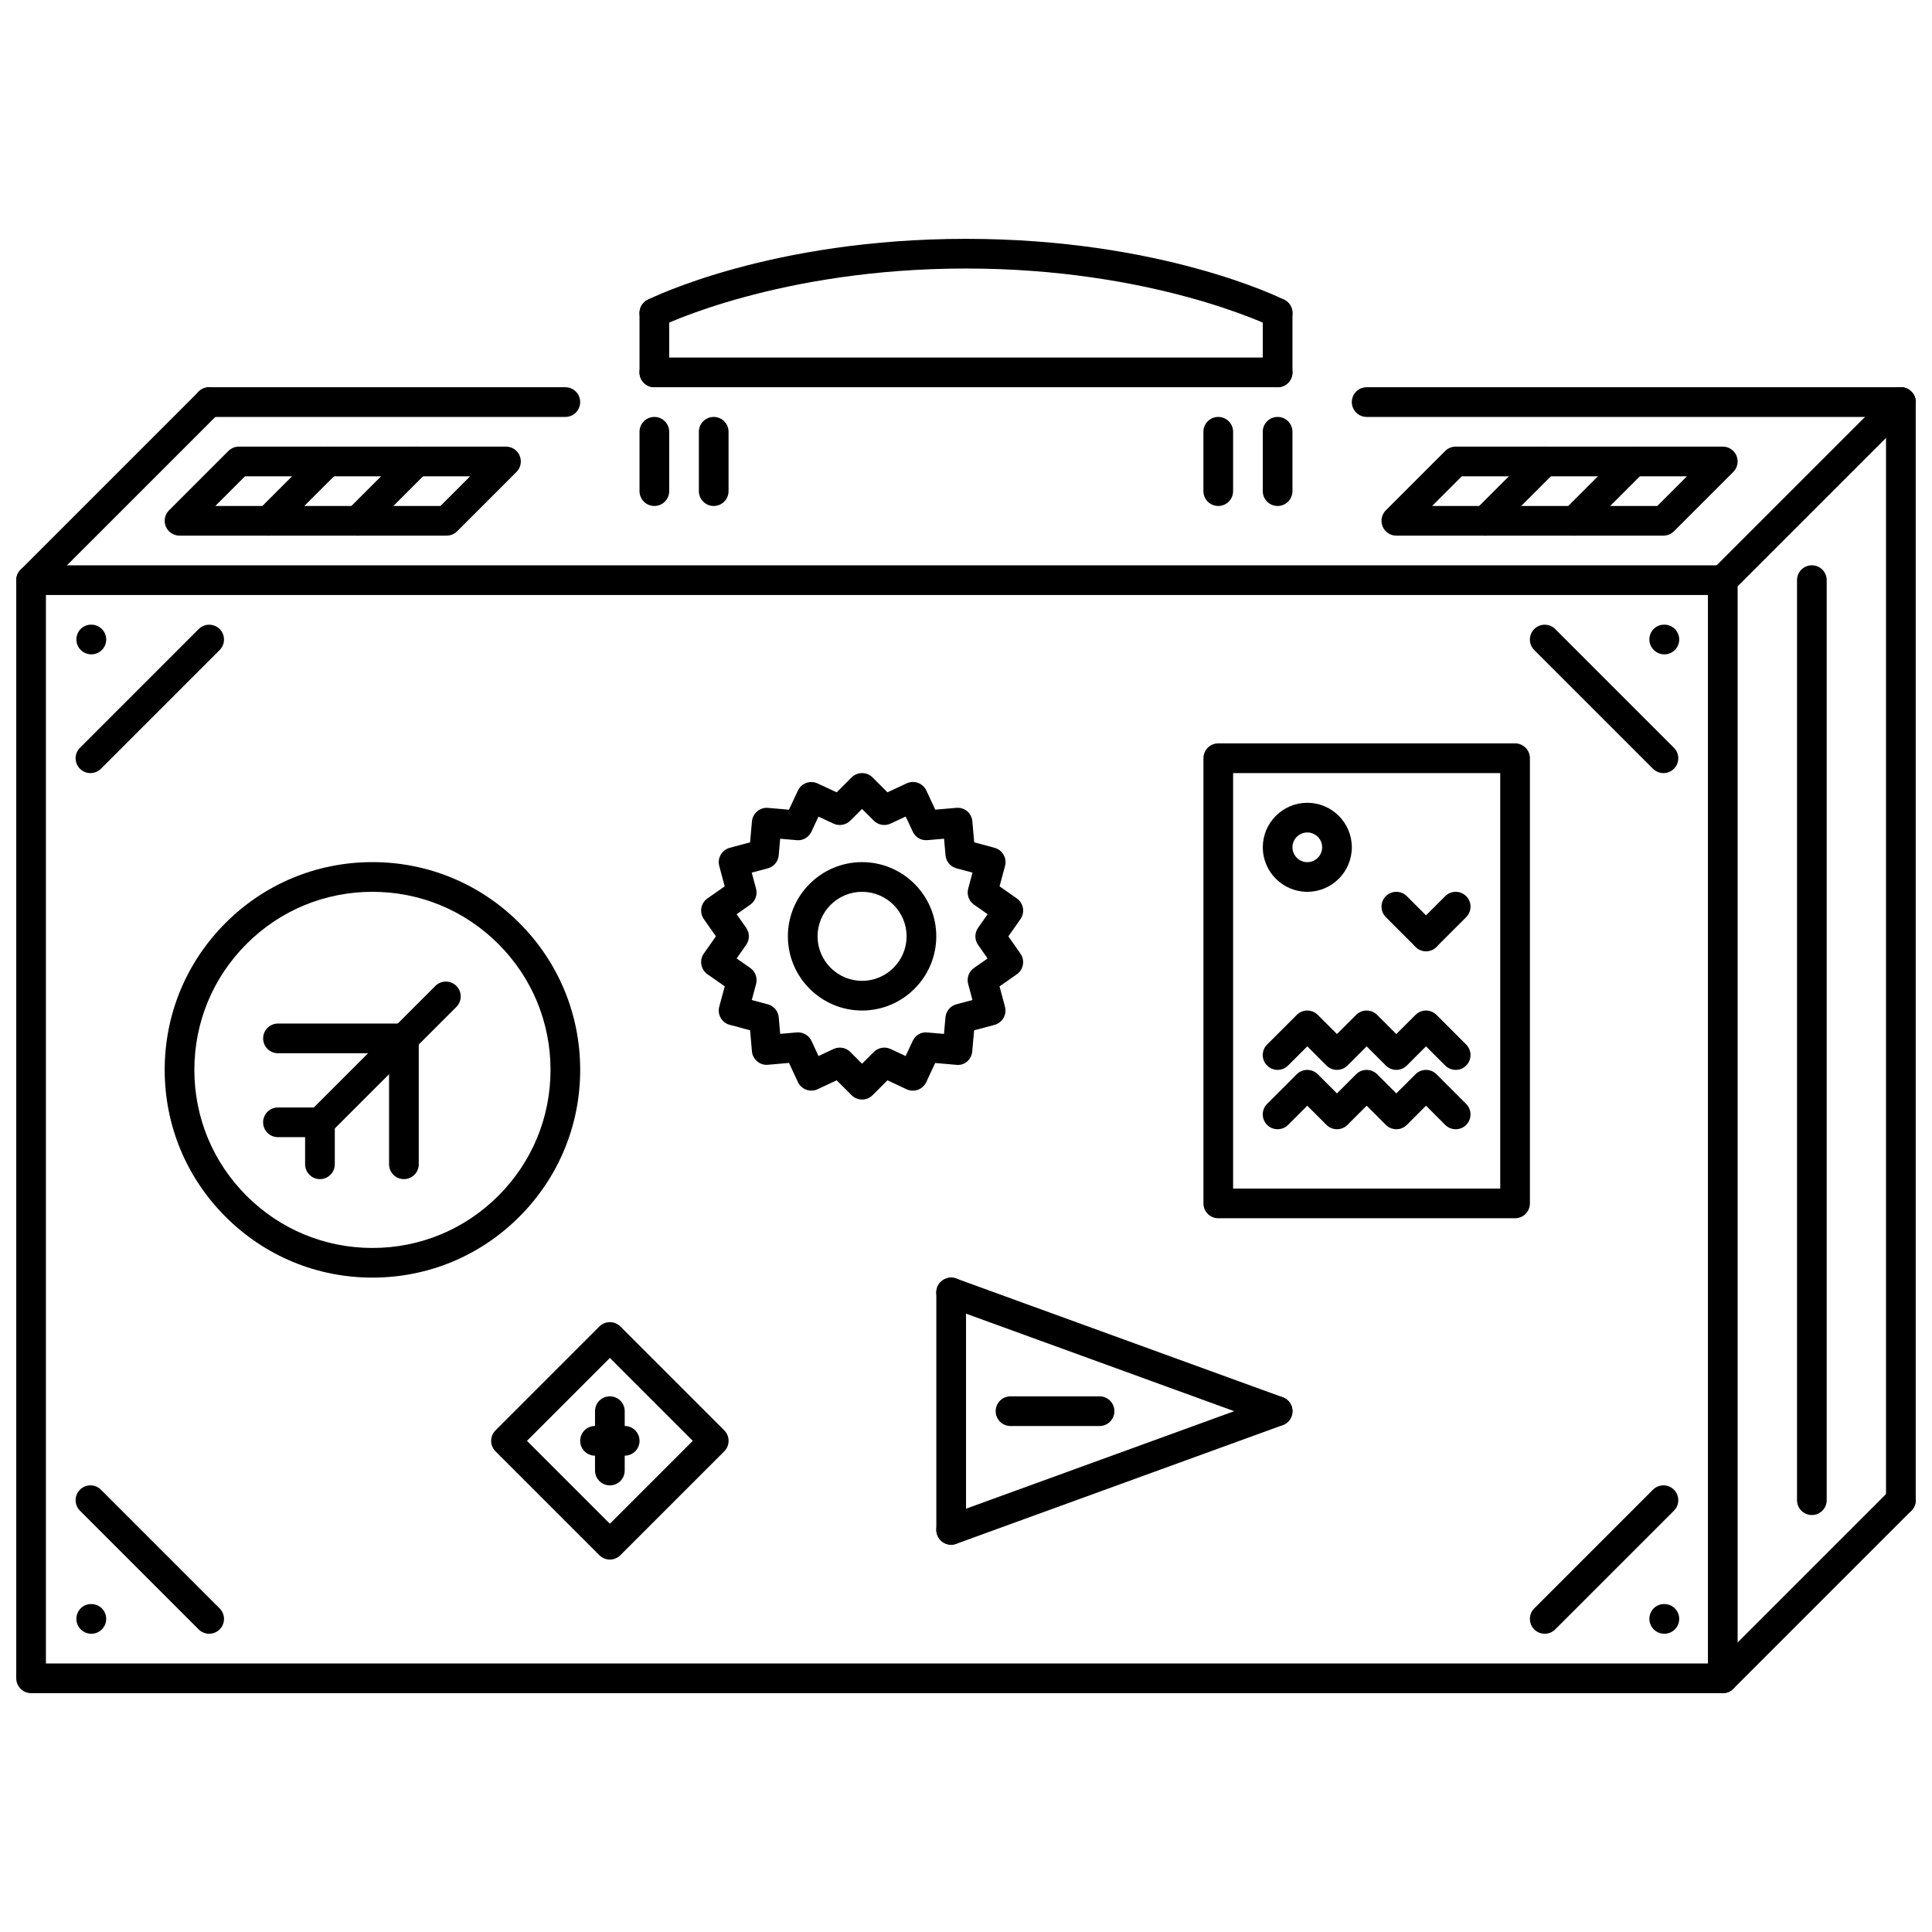 <?xml version="1.0" encoding="UTF-8"?>
<!-- Uploaded to: ICON Repo, www.iconrepo.com, Generator: ICON Repo Mixer Tools -->
<svg width="800px" height="800px" version="1.1" viewBox="144 144 512 512" xmlns="http://www.w3.org/2000/svg">
 <defs>
  <clipPath id="f">
   <path d="m148.09 293h456.91v300h-456.91z"/>
  </clipPath>
  <clipPath id="e">
   <path d="m643 246h8.902v300h-8.902z"/>
  </clipPath>
  <clipPath id="d">
   <path d="m596 537h55.902v56h-55.902z"/>
  </clipPath>
  <clipPath id="c">
   <path d="m148.09 246h55.906v56h-55.906z"/>
  </clipPath>
  <clipPath id="b">
   <path d="m596 246h55.902v56h-55.902z"/>
  </clipPath>
  <clipPath id="a">
   <path d="m502 246h149.9v9h-149.9z"/>
  </clipPath>
 </defs>
 <path d="m168.21 317.41c-2.168 0-3.969-1.758-3.969-3.934 0-2.172 1.719-3.934 3.894-3.934h0.078c2.172 0 3.934 1.758 3.934 3.934-0.004 2.176-1.762 3.934-3.938 3.934z"/>
 <path d="m585.07 317.41c-2.172 0-3.969-1.758-3.969-3.934 0-2.172 1.719-3.934 3.887-3.934h0.086c2.164 0 3.934 1.758 3.934 3.934-0.004 2.176-1.773 3.934-3.938 3.934z"/>
 <g clip-path="url(#f)">
  <path d="m600.56 592.7h-448.32c-2.176 0-3.934-1.758-3.934-3.934v-291.01c0-2.172 1.758-3.934 3.934-3.934h448.32c2.172 0 3.934 1.758 3.934 3.934v291.02c0 2.172-1.762 3.93-3.934 3.93zm-444.39-7.863h440.45v-283.15h-440.45z"/>
 </g>
 <g clip-path="url(#e)">
  <path d="m647.75 545.5c-2.172 0-3.934-1.758-3.934-3.934v-291.01c0-2.172 1.758-3.934 3.934-3.934 2.172 0 3.934 1.758 3.934 3.934v291.02c0 2.172-1.762 3.93-3.934 3.93z"/>
 </g>
 <g clip-path="url(#d)">
  <path d="m600.56 592.7c-1.004 0-2.012-0.383-2.781-1.152-1.535-1.535-1.535-4.023 0-5.562l47.191-47.191c1.535-1.535 4.027-1.535 5.562 0 1.535 1.535 1.535 4.027 0 5.562l-47.191 47.191c-0.77 0.77-1.773 1.152-2.781 1.152z"/>
 </g>
 <g clip-path="url(#c)">
  <path d="m152.25 301.68c-1.008 0-2.012-0.383-2.781-1.152-1.535-1.535-1.535-4.023 0-5.562l47.191-47.191c1.535-1.535 4.023-1.535 5.562 0 1.535 1.535 1.535 4.023 0 5.562l-47.195 47.191c-0.766 0.77-1.773 1.152-2.777 1.152z"/>
 </g>
 <g clip-path="url(#b)">
  <path d="m600.56 301.68c-1.004 0-2.012-0.383-2.781-1.152-1.535-1.535-1.535-4.023 0-5.562l47.191-47.191c1.535-1.535 4.027-1.535 5.562 0s1.535 4.023 0 5.562l-47.191 47.191c-0.77 0.77-1.773 1.152-2.781 1.152z"/>
 </g>
 <path d="m262.36 285.95h-70.785c-1.59 0-3.027-0.957-3.633-2.426-0.609-1.473-0.273-3.16 0.852-4.285l15.73-15.73c0.738-0.738 1.734-1.152 2.781-1.152h70.789c1.59 0 3.027 0.957 3.633 2.426 0.609 1.473 0.273 3.16-0.852 4.285l-15.73 15.73c-0.742 0.738-1.738 1.152-2.785 1.152zm-61.293-7.867h59.664l7.863-7.863h-59.66z"/>
 <path d="m584.83 285.95h-70.789c-1.59 0-3.027-0.957-3.633-2.426-0.605-1.473-0.27-3.16 0.852-4.285l15.73-15.73c0.738-0.738 1.738-1.152 2.781-1.152h70.789c1.59 0 3.027 0.957 3.633 2.426 0.605 1.473 0.27 3.16-0.852 4.285l-15.73 15.73c-0.738 0.738-1.738 1.152-2.781 1.152zm-61.293-7.867h59.664l7.863-7.863h-59.664z"/>
 <path d="m293.82 254.49h-94.383c-2.172 0-3.934-1.758-3.934-3.934 0-2.172 1.758-3.934 3.934-3.934h94.383c2.176 0 3.934 1.758 3.934 3.934 0 2.176-1.758 3.934-3.934 3.934z"/>
 <g clip-path="url(#a)">
  <path d="m647.75 254.49h-141.57c-2.172 0-3.934-1.758-3.934-3.934 0-2.172 1.758-3.934 3.934-3.934h141.57c2.172 0 3.934 1.758 3.934 3.934 0 2.176-1.762 3.934-3.934 3.934z"/>
 </g>
 <path d="m317.41 278.09c-2.172 0-3.934-1.758-3.934-3.934v-15.73c0-2.172 1.758-3.934 3.934-3.934 2.172 0 3.934 1.758 3.934 3.934v15.73c0 2.176-1.762 3.934-3.934 3.934z"/>
 <path d="m333.14 278.09c-2.172 0-3.934-1.758-3.934-3.934v-15.73c0-2.172 1.758-3.934 3.934-3.934 2.172 0 3.934 1.758 3.934 3.934v15.73c0 2.176-1.762 3.934-3.934 3.934z"/>
 <path d="m466.85 278.09c-2.172 0-3.934-1.758-3.934-3.934v-15.73c0-2.172 1.758-3.934 3.934-3.934 2.172 0 3.934 1.758 3.934 3.934v15.73c0 2.176-1.758 3.934-3.934 3.934z"/>
 <path d="m482.58 278.09c-2.172 0-3.934-1.758-3.934-3.934v-15.73c0-2.172 1.758-3.934 3.934-3.934 2.172 0 3.934 1.758 3.934 3.934v15.73c0 2.176-1.758 3.934-3.934 3.934z"/>
 <path d="m482.58 246.62h-165.17c-2.172 0-3.934-1.758-3.934-3.934 0-2.172 1.758-3.934 3.934-3.934h165.17c2.172 0 3.934 1.758 3.934 3.934 0 2.176-1.758 3.934-3.934 3.934z"/>
 <path d="m482.57 230.89c-0.582 0-1.184-0.137-1.75-0.414-0.309-0.152-31.352-15.316-80.824-15.316s-80.523 15.16-80.828 15.316c-1.949 0.973-4.301 0.18-5.273-1.762-0.969-1.945-0.18-4.301 1.758-5.273 1.316-0.66 32.883-16.145 84.344-16.145s83.023 15.484 84.344 16.145c1.945 0.973 2.727 3.328 1.758 5.273-0.691 1.379-2.082 2.176-3.527 2.176z"/>
 <path d="m317.41 246.62c-2.172 0-3.934-1.758-3.934-3.934v-15.73c0-2.172 1.758-3.934 3.934-3.934 2.172 0 3.934 1.758 3.934 3.934v15.73c0 2.176-1.762 3.934-3.934 3.934z"/>
 <path d="m482.58 246.62c-2.172 0-3.934-1.758-3.934-3.934l0.004-15.73c0-2.172 1.758-3.934 3.934-3.934 2.172 0 3.934 1.758 3.934 3.934v15.73c-0.004 2.176-1.762 3.934-3.938 3.934z"/>
 <path d="m584.83 348.88c-1.004 0-2.012-0.383-2.781-1.152l-31.461-31.461c-1.535-1.535-1.535-4.023 0-5.562 1.535-1.535 4.027-1.535 5.562 0l31.461 31.461c1.535 1.535 1.535 4.023 0 5.562-0.77 0.766-1.773 1.152-2.781 1.152z"/>
 <path d="m167.97 348.88c-1.004 0-2.012-0.383-2.781-1.152-1.535-1.535-1.535-4.023 0-5.562l31.461-31.461c1.535-1.535 4.023-1.535 5.562 0 1.535 1.535 1.535 4.023 0 5.562l-31.461 31.461c-0.766 0.766-1.773 1.152-2.781 1.152z"/>
 <path d="m168.21 576.96c-2.168 0-3.969-1.758-3.969-3.934 0-2.172 1.719-3.934 3.894-3.934h0.078c2.172 0 3.934 1.758 3.934 3.934-0.004 2.176-1.762 3.934-3.938 3.934z"/>
 <path d="m585.07 576.96c-2.172 0-3.969-1.758-3.969-3.934 0-2.172 1.719-3.934 3.887-3.934h0.086c2.164 0 3.934 1.758 3.934 3.934-0.004 2.176-1.773 3.934-3.938 3.934z"/>
 <path d="m553.37 576.96c-1.004 0-2.012-0.383-2.781-1.152-1.535-1.535-1.535-4.023 0-5.562l31.461-31.461c1.535-1.535 4.023-1.535 5.562 0 1.535 1.535 1.535 4.027 0 5.562l-31.461 31.461c-0.77 0.77-1.773 1.152-2.781 1.152z"/>
 <path d="m199.43 576.96c-1.004 0-2.012-0.383-2.781-1.152l-31.461-31.461c-1.535-1.535-1.535-4.027 0-5.562 1.535-1.535 4.023-1.535 5.562 0l31.461 31.461c1.535 1.535 1.535 4.027 0 5.562-0.766 0.77-1.773 1.152-2.781 1.152z"/>
 <path d="m215.16 285.95c-1.004 0-2.012-0.383-2.781-1.152-1.535-1.535-1.535-4.023 0-5.562l15.73-15.73c1.535-1.535 4.027-1.535 5.562 0 1.535 1.535 1.535 4.023 0 5.562l-15.73 15.73c-0.77 0.77-1.773 1.152-2.781 1.152z"/>
 <path d="m238.76 285.95c-1.004 0-2.012-0.383-2.781-1.152-1.535-1.535-1.535-4.023 0-5.562l15.73-15.73c1.535-1.535 4.027-1.535 5.562 0 1.535 1.535 1.535 4.023 0 5.562l-15.73 15.73c-0.77 0.77-1.777 1.152-2.781 1.152z"/>
 <path d="m537.64 285.95c-1.004 0-2.012-0.383-2.781-1.152-1.535-1.535-1.535-4.023 0-5.562l15.73-15.73c1.535-1.535 4.027-1.535 5.562 0 1.535 1.535 1.535 4.023 0 5.562l-15.73 15.73c-0.77 0.77-1.773 1.152-2.781 1.152z"/>
 <path d="m561.23 285.95c-1.008 0-2.012-0.383-2.781-1.152-1.535-1.535-1.535-4.023 0-5.562l15.73-15.73c1.535-1.535 4.023-1.535 5.562 0 1.535 1.535 1.535 4.023 0 5.562l-15.73 15.73c-0.766 0.77-1.773 1.152-2.781 1.152z"/>
 <path d="m624.16 545.5c-2.172 0-3.934-1.758-3.934-3.934v-243.82c0-2.172 1.758-3.934 3.934-3.934 2.172 0 3.934 1.758 3.934 3.934v243.82c-0.004 2.176-1.762 3.934-3.934 3.934z"/>
 <path d="m242.7 482.58c-14.703 0-28.531-5.731-38.93-16.129-10.398-10.395-16.125-24.219-16.125-38.93 0-14.699 5.727-28.531 16.125-38.926 10.395-10.398 24.223-16.125 38.926-16.125 14.707 0 28.535 5.727 38.93 16.125 10.398 10.395 16.129 24.227 16.129 38.926 0 14.699-5.731 28.527-16.129 38.93-10.395 10.398-24.223 16.129-38.926 16.129zm-0.004-102.24c-12.605 0-24.453 4.906-33.367 13.82-8.914 8.914-13.82 20.762-13.82 33.367 0 12.613 4.906 24.457 13.82 33.367 8.914 8.91 20.766 13.828 33.371 13.828 12.605 0 24.453-4.91 33.367-13.828 8.918-8.91 13.828-20.762 13.828-33.367 0-12.605-4.91-24.453-13.828-33.367-8.918-8.914-20.766-13.82-33.371-13.82z"/>
 <path d="m228.79 445.36c-1.004 0-2.012-0.383-2.781-1.152-1.535-1.535-1.535-4.027 0-5.562l33.371-33.367c1.535-1.535 4.027-1.535 5.562 0 1.535 1.535 1.535 4.027 0 5.562l-33.371 33.367c-0.77 0.766-1.777 1.152-2.781 1.152z"/>
 <path d="m228.79 456.48c-2.172 0-3.934-1.758-3.934-3.934v-11.121c0-2.172 1.758-3.934 3.934-3.934 2.172 0 3.934 1.758 3.934 3.934v11.121c-0.004 2.176-1.762 3.934-3.934 3.934z"/>
 <path d="m228.79 445.36h-11.129c-2.172 0-3.934-1.758-3.934-3.934 0-2.172 1.758-3.934 3.934-3.934h11.129c2.172 0 3.934 1.758 3.934 3.934-0.004 2.176-1.762 3.934-3.934 3.934z"/>
 <path d="m251.04 456.48c-2.172 0-3.934-1.758-3.934-3.934v-33.367c0-2.172 1.758-3.934 3.934-3.934 2.172 0 3.934 1.758 3.934 3.934v33.367c0 2.176-1.762 3.934-3.934 3.934z"/>
 <path d="m251.04 423.12h-33.371c-2.172 0-3.934-1.758-3.934-3.934 0-2.172 1.758-3.934 3.934-3.934h33.371c2.172 0 3.934 1.758 3.934 3.934 0 2.176-1.762 3.934-3.934 3.934z"/>
 <path d="m545.51 466.85h-78.652c-2.172 0-3.934-1.758-3.934-3.934v-117.98c0-2.172 1.758-3.934 3.934-3.934h78.652c2.172 0 3.934 1.758 3.934 3.934v117.98c-0.004 2.176-1.762 3.934-3.934 3.934zm-74.723-7.863h70.789v-110.11h-70.789z"/>
 <path d="m529.78 443.26c-1.004 0-2.012-0.383-2.781-1.152l-5.086-5.086-5.086 5.086c-1.535 1.535-4.027 1.535-5.562 0l-5.086-5.086-5.086 5.086c-1.535 1.535-4.027 1.535-5.562 0l-5.086-5.086-5.086 5.086c-1.535 1.535-4.027 1.535-5.562 0-1.535-1.535-1.535-4.023 0-5.562l7.863-7.863c1.535-1.535 4.023-1.535 5.562 0l5.086 5.086 5.086-5.086c1.535-1.535 4.023-1.535 5.559 0l5.086 5.086 5.086-5.086c1.535-1.535 4.023-1.535 5.559 0l7.863 7.863c1.535 1.535 1.535 4.027 0 5.562-0.754 0.766-1.762 1.152-2.766 1.152z"/>
 <path d="m529.78 427.53c-1.004 0-2.012-0.383-2.781-1.152l-5.086-5.086-5.086 5.086c-1.535 1.535-4.027 1.535-5.562 0l-5.086-5.086-5.086 5.086c-1.535 1.535-4.027 1.535-5.562 0l-5.086-5.086-5.086 5.086c-1.535 1.535-4.027 1.535-5.562 0-1.535-1.535-1.535-4.027 0-5.562l7.863-7.863c1.535-1.535 4.023-1.535 5.562 0l5.086 5.086 5.086-5.086c1.535-1.535 4.023-1.535 5.559 0l5.086 5.086 5.086-5.086c1.535-1.535 4.023-1.535 5.559 0l7.863 7.863c1.535 1.535 1.535 4.027 0 5.562-0.754 0.77-1.762 1.152-2.766 1.152z"/>
 <path d="m490.45 380.34c-6.504 0-11.797-5.293-11.797-11.797 0-6.504 5.293-11.797 11.797-11.797 6.504 0 11.797 5.293 11.797 11.797 0 6.504-5.293 11.797-11.797 11.797zm0-15.73c-2.164 0-3.934 1.762-3.934 3.934 0 2.168 1.766 3.934 3.934 3.934 2.164 0 3.934-1.762 3.934-3.934 0-2.172-1.77-3.934-3.934-3.934z"/>
 <path d="m521.91 396.07c-1.004 0-2.012-0.383-2.781-1.152l-7.867-7.863c-1.535-1.535-1.535-4.027 0-5.562 1.535-1.535 4.027-1.535 5.562 0l7.863 7.863c1.535 1.535 1.535 4.023 0 5.562-0.766 0.77-1.77 1.152-2.777 1.152z"/>
 <path d="m521.91 396.07c-1.004 0-2.012-0.383-2.781-1.152-1.535-1.535-1.535-4.027 0-5.562l7.863-7.863c1.535-1.535 4.027-1.535 5.562 0 1.535 1.535 1.535 4.023 0 5.562l-7.863 7.863c-0.77 0.77-1.773 1.152-2.781 1.152z"/>
 <path d="m372.46 435.39c-1.004 0-2.012-0.383-2.781-1.152l-3.953-3.949-5.043 2.359c-0.949 0.453-2.027 0.492-3.012 0.133-0.984-0.352-1.781-1.09-2.223-2.035l-2.352-5.062-5.562 0.492c-1.059 0.105-2.082-0.23-2.875-0.906-0.801-0.668-1.301-1.629-1.391-2.672l-0.484-5.562-5.391-1.445c-1.008-0.262-1.871-0.922-2.391-1.828-0.523-0.906-0.66-1.984-0.391-2.988l1.453-5.391-4.578-3.199c-0.852-0.594-1.438-1.508-1.617-2.539-0.184-1.027 0.051-2.086 0.648-2.941l3.207-4.57-3.207-4.57c-0.598-0.855-0.836-1.91-0.648-2.941 0.18-1.023 0.758-1.941 1.617-2.539l4.57-3.199-1.445-5.394c-0.562-2.098 0.684-4.254 2.781-4.816l5.391-1.445 0.488-5.566c0.195-2.156 2.164-3.777 4.258-3.57l5.555 0.484 2.363-5.059c0.914-1.965 3.262-2.828 5.223-1.902l5.059 2.356 3.953-3.949c1.535-1.527 4.027-1.531 5.562 0.004l3.941 3.941 5.098-2.371c1.969-0.918 4.309-0.059 5.219 1.91l2.359 5.062 5.566-0.484c2.238-0.188 4.07 1.414 4.258 3.57l0.488 5.566 5.394 1.453c2.098 0.566 3.34 2.719 2.781 4.816l-1.453 5.391 4.578 3.215c1.781 1.25 2.211 3.699 0.961 5.477l-3.203 4.566 3.203 4.578c1.246 1.781 0.809 4.231-0.969 5.477l-4.578 3.199 1.445 5.398c0.559 2.098-0.691 4.246-2.789 4.816l-5.391 1.438-0.496 5.57c-0.188 2.164-2.004 3.84-4.262 3.57l-5.559-0.484-2.363 5.055c-0.441 0.953-1.242 1.684-2.219 2.043-0.988 0.352-2.066 0.309-3.012-0.141l-5.055-2.367-3.949 3.949c-0.77 0.77-1.777 1.152-2.781 1.152zm-5.902-13.762c1.02 0 2.027 0.398 2.781 1.152l3.117 3.121 3.117-3.121c1.164-1.168 2.938-1.48 4.449-0.785l3.984 1.867 1.863-3.988c0.695-1.504 2.16-2.457 3.91-2.258l4.387 0.383 0.391-4.394c0.145-1.645 1.305-3.027 2.902-3.457l4.25-1.137-1.137-4.254c-0.426-1.598 0.188-3.289 1.543-4.234l3.606-2.523-2.523-3.613c-0.949-1.355-0.949-3.16 0.004-4.512l2.527-3.602-3.609-2.535c-1.352-0.949-1.965-2.644-1.539-4.234l1.141-4.254-4.254-1.145c-1.594-0.43-2.75-1.809-2.894-3.453l-0.391-4.391-4.394 0.379c-1.695 0.168-3.211-0.762-3.906-2.258l-1.863-3.992-4.027 1.871c-1.496 0.699-3.269 0.379-4.438-0.789l-3.102-3.106-3.117 3.117c-1.18 1.168-2.961 1.469-4.441 0.781l-3.992-1.859-1.863 3.988c-0.699 1.496-2.234 2.43-3.906 2.254l-4.383-0.379-0.383 4.391c-0.145 1.645-1.301 3.027-2.898 3.453l-4.25 1.141 1.141 4.258c0.43 1.598-0.188 3.293-1.543 4.238l-3.602 2.523 2.527 3.602c0.949 1.355 0.949 3.16 0 4.516l-2.527 3.602 3.609 2.523c1.355 0.949 1.977 2.644 1.543 4.242l-1.145 4.254 4.25 1.137c1.602 0.422 2.762 1.805 2.902 3.457l0.379 4.379 4.391-0.383c1.609-0.152 3.215 0.758 3.914 2.258l1.855 3.996 3.973-1.859c0.539-0.246 1.109-0.367 1.672-0.367z"/>
 <path d="m372.46 411.8c-10.84 0-19.664-8.82-19.664-19.664 0-10.84 8.82-19.664 19.664-19.664 10.84 0 19.664 8.82 19.664 19.664-0.004 10.84-8.824 19.664-19.664 19.664zm0-31.461c-6.504 0-11.797 5.293-11.797 11.797 0 6.504 5.293 11.797 11.797 11.797 6.504 0 11.797-5.293 11.797-11.797 0-6.504-5.293-11.797-11.797-11.797z"/>
 <path d="m482.58 521.91c-0.445 0-0.898-0.078-1.344-0.238l-86.52-31.461c-2.039-0.746-3.094-2.996-2.352-5.039 0.742-2.035 3-3.094 5.039-2.352l86.516 31.461c2.043 0.746 3.094 2.996 2.352 5.039-0.57 1.598-2.082 2.59-3.691 2.59z"/>
 <path d="m396.07 553.37c-1.605 0-3.113-0.992-3.695-2.59-0.746-2.043 0.312-4.293 2.352-5.039l86.52-31.461c2.043-0.738 4.301 0.316 5.039 2.352 0.746 2.043-0.309 4.293-2.352 5.039l-86.516 31.461c-0.449 0.16-0.902 0.238-1.348 0.238z"/>
 <path d="m396.07 553.37c-2.172 0-3.934-1.758-3.934-3.934v-62.922c0-2.176 1.758-3.934 3.934-3.934 2.172 0 3.934 1.758 3.934 3.934v62.922c0 2.176-1.762 3.934-3.934 3.934z"/>
 <path d="m435.39 521.91h-23.594c-2.172 0-3.934-1.758-3.934-3.934 0-2.172 1.758-3.934 3.934-3.934h23.594c2.172 0 3.934 1.758 3.934 3.934 0 2.176-1.758 3.934-3.934 3.934z"/>
 <path d="m305.62 557.3c-1.004 0-2.012-0.383-2.781-1.152l-27.527-27.527c-1.535-1.535-1.535-4.027 0-5.562l27.527-27.527c1.535-1.535 4.027-1.535 5.562 0l27.531 27.527c1.535 1.535 1.535 4.027 0 5.562l-27.531 27.527c-0.77 0.766-1.777 1.152-2.781 1.152zm-21.969-31.461 21.969 21.969 21.969-21.969-21.969-21.969z"/>
 <path d="m309.55 529.77h-7.863c-2.172 0-3.934-1.758-3.934-3.934 0-2.172 1.758-3.934 3.934-3.934h7.863c2.172 0 3.934 1.758 3.934 3.934 0 2.176-1.758 3.934-3.934 3.934z"/>
 <path d="m305.62 537.64c-2.172 0-3.934-1.758-3.934-3.934v-15.73c0-2.172 1.758-3.934 3.934-3.934 2.172 0 3.934 1.758 3.934 3.934v15.73c-0.004 2.176-1.762 3.934-3.934 3.934z"/>
</svg>
